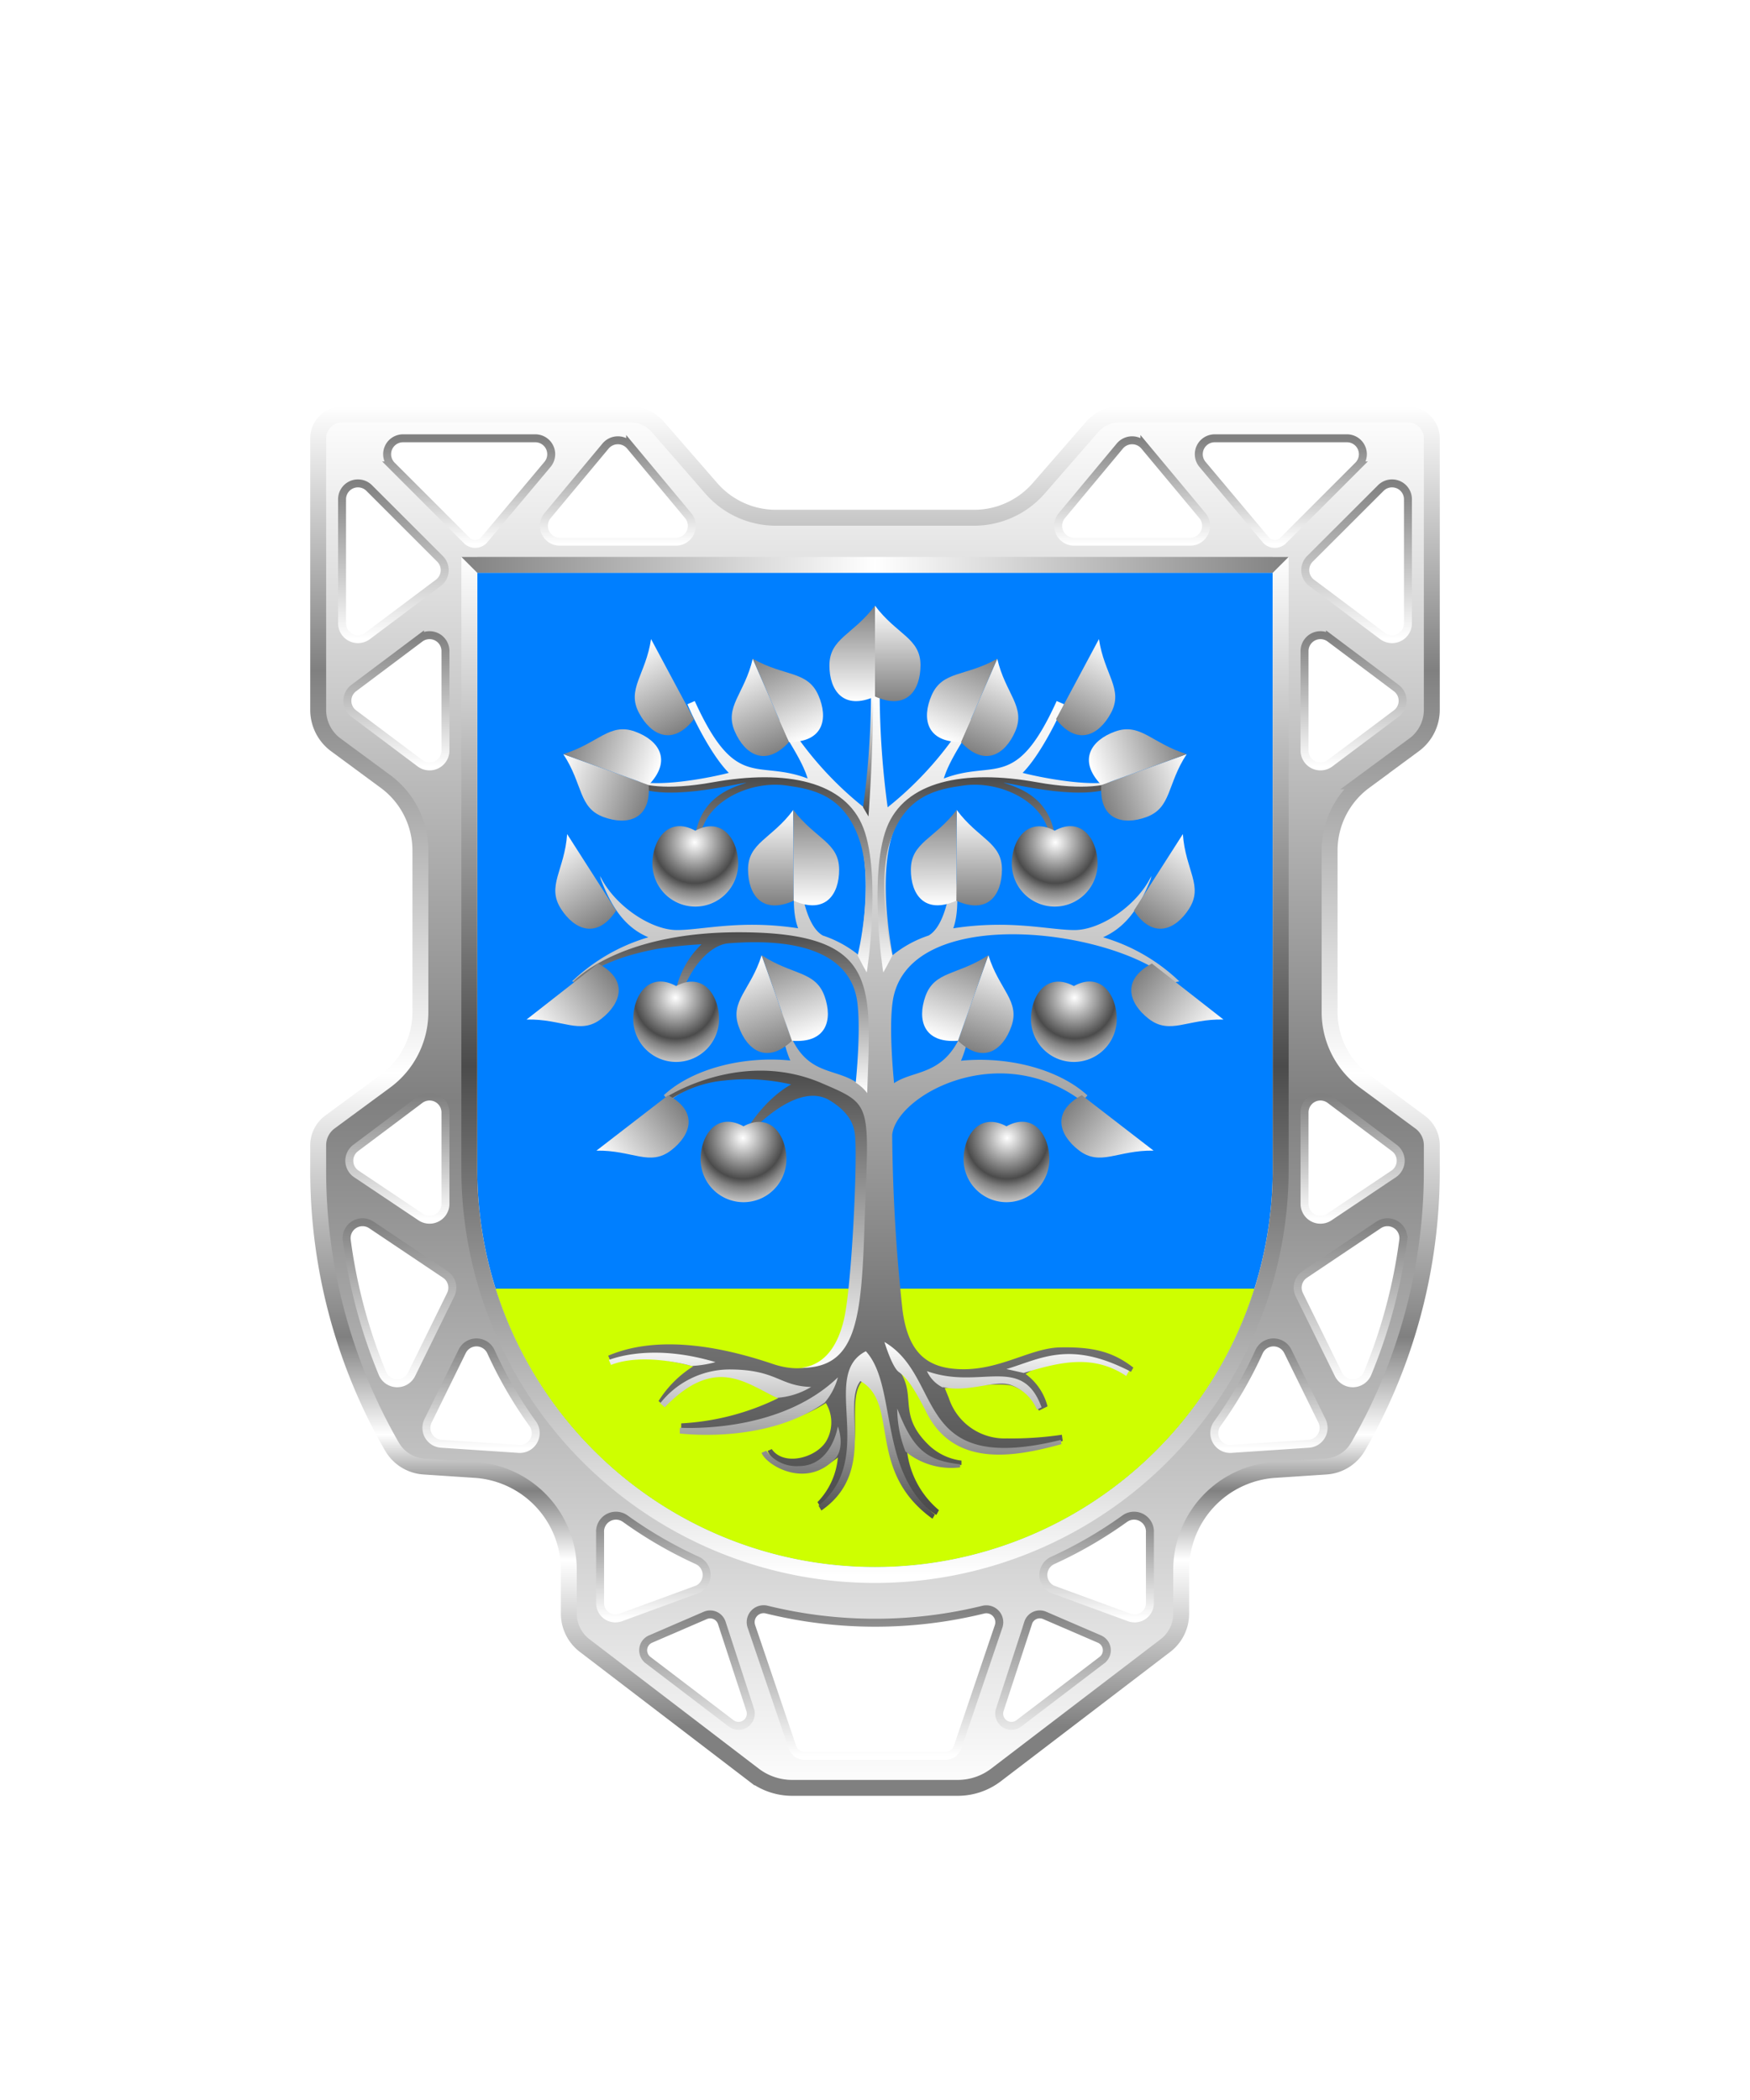 <svg xmlns="http://www.w3.org/2000/svg" xmlns:xlink="http://www.w3.org/1999/xlink" viewBox="0 0 220 264"><path d="M60 72v75a50 50 0 0 0 50 50 50 50 0 0 0 50-50V72Z" fill="#007fff"/><path d="M157.707 162H62.292a50.013 50.013 0 0 0 95.415 0Z" fill="#ceff00"/><defs><linearGradient gradientUnits="userSpaceOnUse" id="h90-a" x1="2.86" x2="2.86" y2="12.03"><stop offset="0" stop-color="gray"/><stop offset="1" stop-color="#fff"/></linearGradient><linearGradient id="h90-b" x1="8.58" x2="8.58" xlink:href="#h90-a" y1="12.03" y2="0"/><radialGradient cx="16458.64" cy="2.02" gradientTransform="matrix(-1, 0, 0, 1, 16464.03, 0)" gradientUnits="userSpaceOnUse" id="h90-c" r="10.29"><stop offset="0" stop-color="#fff"/><stop offset="0.5" stop-color="#4b4b4b"/><stop offset="0.6" stop-color="gray"/><stop offset="0.93" stop-color="#fff"/></radialGradient><linearGradient gradientUnits="userSpaceOnUse" id="h90-d" x1="22.42" x2="22.42" y1="10.29" y2="34.77"><stop offset="0" stop-color="#4b4b4b"/><stop offset="1" stop-color="#fff"/></linearGradient><linearGradient id="h90-e" x1="24.28" x2="24.28" xlink:href="#h90-d" y1="47.18" y2="84.55"/><linearGradient id="h90-f" x1="18.6" x2="18.6" xlink:href="#h90-d" y1="29.78" y2="50.03"/><linearGradient id="h90-g" x1="37.15" x2="37.15" xlink:href="#h90-d" y1="15.22" y2="0"/><filter id="h90-h" name="shadow"><feDropShadow dx="0" dy="1" stdDeviation="0"/></filter><linearGradient id="h90-i" x1="110" x2="110" xlink:href="#h90-d" y1="190.41" y2="86.92"/><linearGradient id="h90-j" x1="109.24" x2="109.24" xlink:href="#h90-d" y1="190.93" y2="168.76"/><symbol id="h90-k" viewBox="0 0 37.79 84.55"><path d="M36.53,16.7c-2.26-5.93-9.76-7.43-18.91-5.78-6.06,1.09-9,.34-10.22-.24l-.21.3c3.4,2.8,13.77,0,14.64,0-2.45.76-5.84,2.12-6.49,6.89L16,18c.42-4.55,6.18-7.34,10.86-6.67,3.14.45,7.22,1.1,9.16,6.83s-.22,14.54-.22,14.54.5,1,1.13,2.12C37,34.77,38.78,22.64,36.53,16.7Z" fill="url(#h90-d)"/><path d="M31.26,48.74c-8.85-3.79-17.18.31-19.68,1.86l.36.41a14.79,14.79,0,0,1,7.15-2.6,24.65,24.65,0,0,1,8.34.5c-3,1.7-5.39,4.91-6.86,7.93,2.72-3.32,8-8.2,11.74-5.91,2.3,1.41,3,2.89,3.15,4.3.35,3.12-.41,19-1.37,23.16s-3,5.87-5.41,6.15h0c7,0,7.62-6,8-18.6C37.22,51.15,37.7,51.51,31.26,48.74Z" fill="url(#h90-e)"/><path d="M20.85,29.78C7.18,29.78,1.29,34.73,0,36l.47.1C3.18,33.72,7,32.55,10.53,31.88a56.25,56.25,0,0,1,5.64-.59,11.34,11.34,0,0,0-3.48,8.21l.58,0c.41-3.73,3.38-8.09,6.29-8.33,12.65-1,15.64,3.65,16.17,7.21s-.17,10.31-.17,10.31A5.31,5.31,0,0,1,37,50C37.42,36.51,38.76,29.78,20.85,29.78Z" fill="url(#h90-f)"/><path d="M37.48,0a107.79,107.79,0,0,1-1,14.07l.68,1.15s.59-7.72.59-15.08A.93.93,0,0,0,37.48,0Z" fill="url(#h90-g)"/></symbol><symbol id="h90-m" viewBox="0 0 11.45 12.03"><path d="M0,4.51C0,7.93,3,8.35,5.72,12V.58C1.74-1.19,0,1.35,0,4.51Z" fill="url(#h90-a)"/><path d="M5.72.58V12c2.76-3.68,5.73-4.1,5.73-7.52C11.45,1.35,9.71-1.19,5.72.58Z" fill="url(#h90-b)"/></symbol><symbol id="h90-w" viewBox="0 0 10.78 10.09"><path d="M5.39,10.09A5.39,5.39,0,0,0,10.78,4.7c0-3-2-6-5.39-4.15C2-1.26,0,1.72,0,4.7A5.39,5.39,0,0,0,5.39,10.09Z" fill="url(#h90-c)"/></symbol><symbol id="h90-n" viewBox="0 0 39.32 70.81"><use height="12.03" transform="matrix(0.61, -0.79, 0.79, 0.61, 17.54, 61.53)" width="11.45" xlink:href="#h90-m"/><use height="12.03" transform="translate(11.12 52.98) rotate(-160.46)" width="11.45" xlink:href="#h90-m"/><use height="12.03" transform="translate(26.32 44.96) rotate(-51.96)" width="11.45" xlink:href="#h90-m"/><use height="12.03" transform="translate(11.43 33.52) rotate(-179.76)" width="11.45" xlink:href="#h90-m"/><use height="12.03" transform="translate(32.54 37.73) rotate(-147.38)" width="11.45" xlink:href="#h90-m"/><use height="12.03" transform="translate(11.31 15.78) rotate(-156.46)" width="11.45" xlink:href="#h90-m"/><use height="12.03" transform="translate(23.02 13.3) rotate(-151.83)" width="11.45" xlink:href="#h90-m"/><use height="12.03" transform="translate(25.34 23.94) rotate(-109.88)" width="11.45" xlink:href="#h90-m"/><use height="10.09" transform="translate(12.69 23.56)" width="10.78" xlink:href="#h90-w"/><use height="10.09" transform="translate(6.63 60.72)" width="10.78" xlink:href="#h90-w"/><use height="10.09" transform="translate(15.1 43.09)" width="10.78" xlink:href="#h90-w"/></symbol></defs><g filter="url(#h90-h)"><path d="M147.51,123.52l.75-.15a23.41,23.41,0,0,0-9.59-5.54c3.12-1.38,4.7-4.11,6-7.33l.07-.38c-1.79,3.73-6.39,6.8-9.65,6.8s-8-1.33-15.25-.22c.94-2.59.35-6.55,0-9.22,0,0-.15,8.42-3.1,10.13a14.25,14.25,0,0,0-4.52,2.47s-1.79-8.71-.22-14.55c2.43-9.07,14.31-7.44,14.31-7.44,2.42.54,13.91,2.22,15-.38-2.62,1.78-11.33-.16-12.75-.55,2.33-2.35,4.71-7.4,5.2-8.63l-.92-.4c-5.18,11.4-7.79,7.29-14.19,9.74.69-2.32,2.66-5.05,3.8-7.18l-.86-.52a43.56,43.56,0,0,1-10,11.32,108.66,108.66,0,0,1-1-14.13l-.5-.44-.5.44a108.66,108.66,0,0,1-1,14.13,43.56,43.56,0,0,1-10-11.32l-.86.52c1.14,2.13,3.11,4.86,3.8,7.18-6.4-2.45-9,1.66-14.19-9.74l-.92.4c.49,1.23,2.87,6.28,5.2,8.63-1.42.39-10.13,2.33-12.75.55,1.06,2.6,12.55.92,15,.38,0,0,11.88-1.63,14.31,7.44,1.57,5.84-.22,14.55-.22,14.55a14.25,14.25,0,0,0-4.52-2.47c-3-1.71-3.1-10.13-3.1-10.13-.38,2.67-1,6.63,0,9.22-7.24-1.11-12,.22-15.25.22s-7.86-3.07-9.65-6.8l.07.38c1.26,3.22,2.84,6,6,7.33a23.41,23.41,0,0,0-9.59,5.54l.75.15c7-6.76,33.39-10.19,35.26,2.31.54,3.56-.17,10.31-.17,10.31-3.26-2.24-7.43-.5-9.41-9.2a13,13,0,0,0,1,6.38c-5.87-.58-12.26,1-15.9,4.36l.67.75c10.48-7.9,23.41-.7,23.88,4.22.3,3.12-.21,19-1.17,23.17-1.41,6.18-5.83,7-9.79,5.61-5.13-1.72-13.72-3.92-20.58-1l.24.57c3-1.16,10.25.71,10.46.76a13.81,13.81,0,0,0-4.37,4.37l.37.32c6.3-6.5,10.67-2.57,14.67-.68a31.49,31.49,0,0,1-12.19,3.17l0,.6c1.78.19,11.32,1.28,18.18-3.16a4.66,4.66,0,0,1,.2,4.51c-1.07,2.3-5.42,3.57-7,1.28l-.51.23c.37,1,3.58,5,8.82.82a9.2,9.2,0,0,1-2.56,5.62l.31.5c7.07-4.89,2.88-12.64,5.26-15.67,5,2.79,2.25,12.5,9.37,16.78l.33-.6a11.44,11.44,0,0,1-4-7.33c1.89,1.73,4.46,1.82,6.83,1.64l0-.54a7.24,7.24,0,0,1-4.32-2.16c-3.58-3.64-1.43-5.86-3.32-8.89a14.83,14.83,0,0,1,3.54,4.58c3.42,7.46,10.82,5.61,16.83,4l-.11-.78a43.1,43.1,0,0,1-6.92.46,7.38,7.38,0,0,1-7.3-5.11l-.5-1.21c.29,0,6.88-.76,8.43-.31a5.63,5.63,0,0,1,3.4,3.14l1.09-.54a7.26,7.26,0,0,0-2.76-4.07c3.24-2.09,8.75-2.6,13.25-.27l.3-.53c-2.65-2.06-5.18-2.62-9.23-2.54S125,172.84,119.29,172c-3.27-.51-5.23-2.55-5.84-7.38a219.18,219.18,0,0,1-1.29-21.94c.47-4.92,13.4-12.12,23.88-4.22l.67-.75c-3.64-3.33-10-4.94-15.9-4.36a13,13,0,0,0,1-6.38c-2,8.63-6.58,7.25-9.41,9.2,0,0-.71-6.75-.17-10.31C114.12,113.33,140.49,116.76,147.51,123.52Z" fill="url(#h90-i)"/><path d="M76.81,171.59l-.27-.63c1.67-.61,6.36-1.83,13.41.28a13.82,13.82,0,0,1-3,.48C86.75,171.66,80.87,170,76.81,171.59Zm14.83.57A11.14,11.14,0,0,0,83,176.41l.57.5c6.3-6.5,10.1-3.07,14.1-1.18a9.59,9.59,0,0,0,4.3-1.37C97.93,174.25,97.67,172.16,91.64,172.16Zm13.69,1c-6.65,6.38-17,6.45-19.87,6.33l0,.72c1.78.19,11.3,1,18.21-3.88A8.12,8.12,0,0,0,105.33,173.17Zm0,6.15s-.76,5-4.91,5a4.68,4.68,0,0,1-4.09-1.93l-.59.26c.56,1.54,5.73,4.72,9.41.56C106.23,181.62,105.33,179.32,105.33,179.32Zm8.5,3.16a9.06,9.06,0,0,0,6.87,2l0-.39c-4.22-.46-5.93-1.88-7.9-7A14.73,14.73,0,0,0,113.83,182.48Zm3.4,8.45.3-.52c-7.16-5.42-4.72-16.22-8.68-20.53-5.89,3,1.51,13.37-5.95,19.42l.36.6c7.08-4.89,2.52-13.24,4.9-16.27C113.15,176.42,108.79,184.87,117.23,190.93Zm24.38-18,.33-.59c-7.54-3.85-11.15-1.49-15.41-.22l2.16.49C133.06,171.29,137.35,170.14,141.61,173Zm-8.25,8.1c-18.76,4.61-14.54-7.83-22.17-12.31,0,0,.94,3.14,1.8,3.77,1.41,1,2.46,3.18,3.28,4.67,3.42,7.46,11.16,6.06,17.17,4.4Zm-14.83-6.64c3.22.71,6.39-.89,8.43-.31a5.63,5.63,0,0,1,3.4,3.14l.58-.29c-2.45-6.72-7.72-2.13-14.41-4.55A4.19,4.19,0,0,0,118.53,174.43Z" fill="url(#h90-j)"/><use height="84.55" transform="translate(72.02 87.42)" width="37.79" xlink:href="#h90-k"/><use height="84.55" transform="matrix(-1, 0, 0, 1, 147.98, 87.42)" width="37.79" xlink:href="#h90-k"/><use height="12.03" transform="translate(115.72 88.14) rotate(180)" width="11.45" xlink:href="#h90-m"/><use height="70.81" transform="translate(114.51 80.32)" width="39.32" xlink:href="#h90-n"/><use height="70.81" transform="matrix(-1, 0, 0, 1, 105.49, 80.32)" width="39.32" xlink:href="#h90-n"/></g><rect fill="none" height="264" width="220"/><defs><linearGradient id="fr2-a" x1="0" x2="0" y1="1"><stop offset="0" stop-color="#fff"/><stop offset=".5" stop-color="gray"/><stop offset="1" stop-color="#fff"/></linearGradient><linearGradient id="fr2-f" x1="0" x2="0" y1="1" y2="0"><stop offset="0" stop-color="#fff"/><stop offset=".5" stop-color="#4b4b4b"/><stop offset="1" stop-color="#fff"/></linearGradient><linearGradient id="fr2-d" x1="0" x2="0" y1="0" y2="1"><stop offset="0" stop-color="gray"/><stop offset="1" stop-color="#fff"/></linearGradient><linearGradient id="fr2-e" x1="0" x2="0" y1="1" y2="0"><stop offset=".05" stop-color="gray"/><stop offset=".17" stop-color="#fff"/><stop offset=".22" stop-color="gray"/><stop offset=".26" stop-color="#fff"/><stop offset=".33" stop-color="gray"/><stop offset=".52" stop-color="#fff"/><stop offset=".81" stop-color="gray"/><stop offset="1" stop-color="#fff"/></linearGradient><linearGradient id="fr2-g" x1="0" x2="1" y1="0" y2="0"><stop offset="0" stop-color="gray"/><stop offset=".5" stop-color="#fff"/><stop offset="1" stop-color="gray"/></linearGradient><symbol id="fr2-c" viewBox="0 0 71 172.66"><path d="m62.54 46.14 6.24-4.6a5.46 5.46 0 0 0 2.22-4.4V3.03A3.02 3.02 0 0 0 67.98 0H31.74a4.55 4.55 0 0 0-3.43 1.56L21.58 9.3a10.79 10.79 0 0 1-8.14 3.7H0l1 5.91h51v76c0 28.67-22.33 51-51 51l-.74 3.47.74 2.53a56.8 56.8 0 0 0 13.6-1.64 1.63 1.63 0 0 1 1.94 2.1l-5.15 15.18a1.64 1.64 0 0 1-1.55 1.1H0l1 4h10.42a7.92 7.92 0 0 0 4.8-1.62l21.28-16.25a5.05 5.05 0 0 0 1.99-4.02v-5.49a12.6 12.6 0 0 1 11.77-12.58l6.46-.43a5.01 5.01 0 0 0 4.01-2.51A69.53 69.53 0 0 0 71 95v-3.12a3.63 3.63 0 0 0-1.48-2.92l-6.98-5.15a10.79 10.79 0 0 1-4.39-8.68v-20.3a10.79 10.79 0 0 1 4.4-8.7Zm-33 110.45-10.45 7.97a1.54 1.54 0 0 1-2.4-1.7l3.57-10.94a1.54 1.54 0 0 1 2.08-.94l6.88 2.97a1.54 1.54 0 0 1 .32 2.64Zm3.44-5.34-9.7-3.56a2 2 0 0 1 .04-3.6 53.67 53.67 0 0 0 9.09-5.27 2 2 0 0 1 3.15 1.76v8.86a1.92 1.92 0 0 1-2.58 1.8ZM68 10.66v15.59a2 2 0 0 1-3.2 1.6l-8.91-6.68a2 2 0 0 1-.21-3.01l8.91-8.91A2 2 0 0 1 68 10.66ZM40.62 16H26.03a2 2 0 0 1-1.54-3.28l7.29-8.75a2.02 2.02 0 0 1 3.09 0l7.29 8.75A2 2 0 0 1 40.62 16Zm9.49-.26-7.95-9.47A2 2 0 0 1 43.7 3h16.64a2 2 0 0 1 1.41 3.41l-9.43 9.43a1.5 1.5 0 0 1-2.21-.1Zm5.42 113.66-9.75.65a2 2 0 0 1-1.76-3.15 52.9 52.9 0 0 0 5.27-9.09 2 2 0 0 1 3.6-.04l4.3 8.75a2 2 0 0 1-1.66 2.88Zm7.4-8.86a2.01 2.01 0 0 1-3.66.15l-4.93-10.03a2 2 0 0 1 .68-2.54l9.29-6.22a2 2 0 0 1 3.1 1.89 66.67 66.67 0 0 1-4.48 16.75ZM58.2 86.15l8.09 6.07a2 2 0 0 1-.09 3.26l-8.09 5.42A2 2 0 0 1 55 99.24V87.75a2 2 0 0 1 3.2-1.6ZM55 42.25v-12.5a2 2 0 0 1 3.2-1.6l8.33 6.25a2 2 0 0 1 0 3.2l-8.33 6.25a2 2 0 0 1-3.2-1.6Z" fill="url(#fr2-a)"/></symbol><filter id="fr2-b"><feDropShadow dx="0" dy="2" stdDeviation="0"/></filter></defs><g filter="url(#fr2-b)"><use height="172.66" transform="translate(109 52.1)" width="71" xlink:href="#fr2-c"/><use height="172.66" transform="matrix(-1 0 0 1 111 52.1)" width="71" xlink:href="#fr2-c"/><path d="M132.32 196.18a53.67 53.67 0 0 0 9.09-5.27 2 2 0 0 1 3.15 1.76v8.87a1.92 1.92 0 0 1-2.59 1.8l-9.7-3.56a2 2 0 0 1 .05-3.6Zm-44.64 0a53.67 53.67 0 0 1-9.09-5.27 2 2 0 0 0-3.15 1.76v8.87a1.92 1.92 0 0 0 2.59 1.8l9.7-3.56a2 2 0 0 0-.05-3.6Z" fill="none" stroke="url(#fr2-d)"/><path d="M56 139.85v11.49a2 2 0 0 1-3.11 1.66l-8.09-5.42a2 2 0 0 1-.09-3.26l8.09-6.07a2 2 0 0 1 3.2 1.6Zm108 0v11.49a2 2 0 0 0 3.11 1.66l8.09-5.42a2 2 0 0 0 .09-3.26l-8.09-6.07a2 2 0 0 0-3.2 1.6Z" fill="none" stroke="url(#fr2-d)"/><path d="m52.8 95.95-8.33-6.25a2 2 0 0 1 0-3.2l8.33-6.25a2 2 0 0 1 3.2 1.6v12.5a2 2 0 0 1-3.2 1.6Zm114.4 0 8.33-6.25a2 2 0 0 0 0-3.2l-8.33-6.25a2 2 0 0 0-3.2 1.6v12.5a2 2 0 0 0 3.2 1.6Z" fill="none" stroke="url(#fr2-d)"/><path d="m53.81 178.62 4.3-8.75a2 2 0 0 1 3.6.04 52.9 52.9 0 0 0 5.27 9.09 2 2 0 0 1-1.76 3.15l-9.75-.65a2 2 0 0 1-1.66-2.88Zm112.38 0-4.3-8.75a2 2 0 0 0-3.6.04 52.9 52.9 0 0 1-5.27 9.09 2 2 0 0 0 1.76 3.15l9.75-.65a2 2 0 0 0 1.66-2.88Z" fill="none" stroke="url(#fr2-d)"/><path d="M43.59 155.89a2 2 0 0 1 3.1-1.9l9.29 6.23a2 2 0 0 1 .68 2.54l-4.93 10.03a2.01 2.01 0 0 1-3.66-.15 66.67 66.67 0 0 1-4.48-16.75Zm132.82 0a2 2 0 0 0-3.1-1.9l-9.29 6.23a2 2 0 0 0-.68 2.54l4.93 10.03a2.01 2.01 0 0 0 3.66-.15 66.67 66.67 0 0 0 4.48-16.75Z" fill="none" stroke="url(#fr2-d)"/><path d="m68.84 58.37-7.95 9.47a1.5 1.5 0 0 1-2.21.1l-9.43-9.43a2 2 0 0 1 1.41-3.41H67.3a2 2 0 0 1 1.54 3.27Zm7.29-2.3-7.29 8.75a2 2 0 0 0 1.54 3.28h14.59a2 2 0 0 0 1.54-3.28l-7.29-8.75a2.02 2.02 0 0 0-3.09 0Zm75.03 2.3 7.95 9.47a1.5 1.5 0 0 0 2.21.1l9.43-9.43a2 2 0 0 0-1.41-3.41H152.7a2 2 0 0 0-1.54 3.27Zm-10.38-2.3-7.29 8.75a2 2 0 0 0 1.54 3.28h14.59a2 2 0 0 0 1.54-3.28l-7.29-8.75a2.02 2.02 0 0 0-3.09 0Z" fill="none" stroke="url(#fr2-d)"/><path d="m90.74 204.02 3.57 10.93a1.54 1.54 0 0 1-2.4 1.7l-10.45-7.96a1.54 1.54 0 0 1 .33-2.64l6.88-2.97a1.54 1.54 0 0 1 2.07.94Zm38.52 0-3.57 10.93a1.54 1.54 0 0 0 2.4 1.7l10.45-7.96a1.54 1.54 0 0 0-.33-2.64l-6.88-2.97a1.54 1.54 0 0 0-2.08.94ZM110 204a56.8 56.8 0 0 1-13.6-1.65 1.63 1.63 0 0 0-1.94 2.11l5.15 15.17a1.64 1.64 0 0 0 1.55 1.11h17.68a1.64 1.64 0 0 0 1.55-1.1l5.15-15.18a1.63 1.63 0 0 0-1.94-2.1A56.81 56.81 0 0 1 110 204Z" fill="none" stroke="url(#fr2-d)"/><path d="M43 78.35a2 2 0 0 0 3.2 1.6l8.91-6.68a2 2 0 0 0 .21-3.01l-8.91-8.91a2 2 0 0 0-3.41 1.4Z" fill="none" stroke="url(#fr2-d)"/><path d="M177 62.76a2 2 0 0 0-3.41-1.41l-8.91 8.9a2 2 0 0 0 .21 3.02l8.91 6.68a2 2 0 0 0 3.2-1.6Z" fill="none" stroke="url(#fr2-d)"/><path d="m171.54 98.23 6.24-4.6a5.46 5.46 0 0 0 2.22-4.39V55.12a3.02 3.02 0 0 0-3.02-3.02h-36.24a4.54 4.54 0 0 0-3.43 1.56l-6.73 7.73a10.79 10.79 0 0 1-8.14 3.7H97.56a10.79 10.79 0 0 1-8.14-3.7l-6.73-7.73a4.54 4.54 0 0 0-3.43-1.56H43.02A3.02 3.02 0 0 0 40 55.12v34.12a5.46 5.46 0 0 0 2.22 4.4l6.24 4.6a10.79 10.79 0 0 1 4.39 8.68v20.3a10.79 10.79 0 0 1-4.4 8.7l-6.98 5.14a3.63 3.63 0 0 0-1.47 2.91v3.13a69.53 69.53 0 0 0 9.27 34.75 5.01 5.01 0 0 0 4 2.51l6.47.43a12.6 12.6 0 0 1 11.77 12.58v5.5a5.06 5.06 0 0 0 1.99 4l21.27 16.26a7.92 7.92 0 0 0 4.8 1.63h20.85a7.92 7.92 0 0 0 4.8-1.63l21.28-16.25a5.05 5.05 0 0 0 1.99-4.02v-5.49a12.6 12.6 0 0 1 11.77-12.58l6.46-.43a5.01 5.01 0 0 0 4.01-2.51A69.53 69.53 0 0 0 180 147.1v-3.12a3.63 3.63 0 0 0-1.48-2.92l-6.98-5.15a10.79 10.79 0 0 1-4.39-8.68v-20.31a10.79 10.79 0 0 1 4.4-8.69Z" fill="none" stroke="url(#fr2-e)" stroke-width="2"/><path d="M161 70v77a51 51 0 1 1-102 0V70" fill="none" stroke="url(#fr2-f)" stroke-width="2"/></g><path d="M160 72.01H60l-2-2h104l-2 2z" fill="url(#fr2-g)"/></svg>